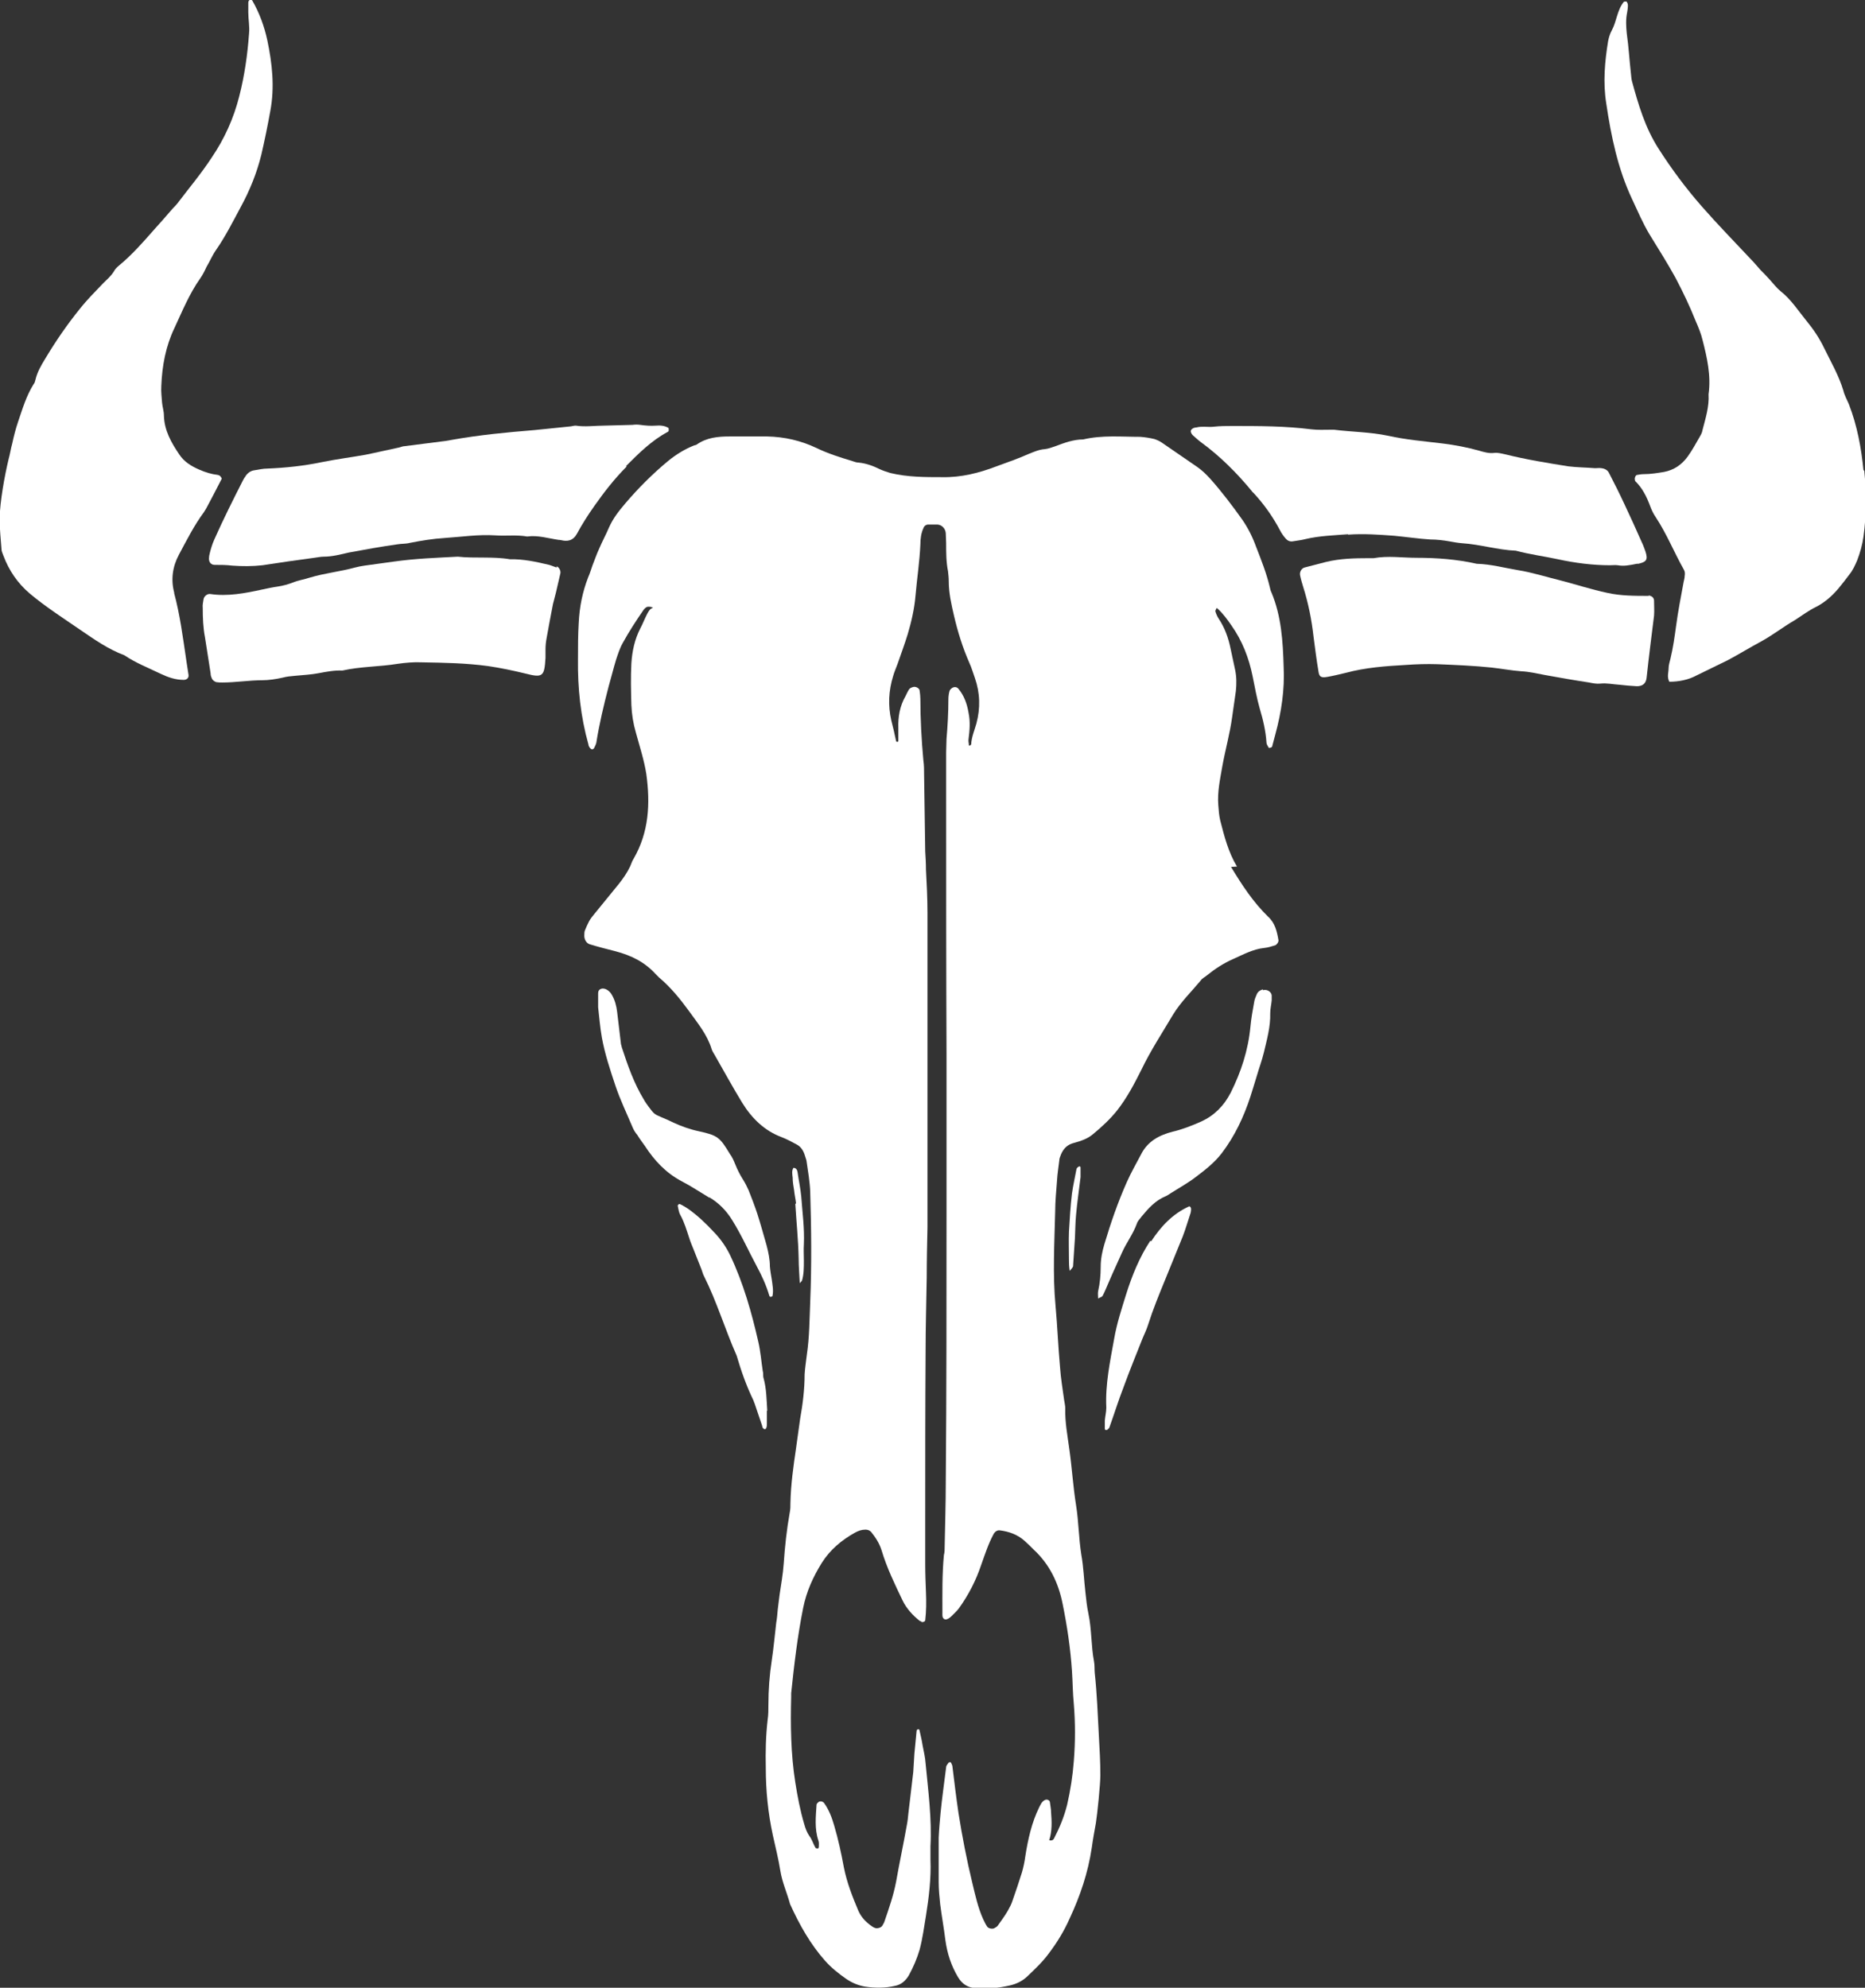 <?xml version="1.0" encoding="UTF-8"?>
<svg id="_レイヤー_2" data-name="レイヤー 2" xmlns="http://www.w3.org/2000/svg" viewBox="0 0 49.95 53.24">
  <rect x="0" y="0" width="49.95" height="53.24" fill="#333333" stroke="none"/>
  <defs>
    <style>
      .cls-1 {
        fill: #fff;
      }
    </style>
  </defs>
  <g id="_編集モード" data-name="編集モード">
    <g>
      <path class="cls-1" d="M33.13,23.21c-.23-.38-.34-.81-.45-1.24-.03-.13-.04-.26-.05-.4-.03-.36.05-.71.11-1.06.08-.44.2-.86.26-1.3.03-.23.07-.47.1-.7.02-.19.02-.38-.02-.57-.04-.19-.08-.38-.12-.56-.06-.3-.16-.57-.32-.81-.04-.06-.07-.13-.09-.2,0-.02.02-.05.03-.08,0,0,.03,0,.04.02.14.13.25.28.36.44.29.41.47.87.57,1.37.06.29.11.58.19.86.09.3.16.6.18.91,0,.04.03.08.05.12,0,.01.02.03.03.02.02,0,.06-.01.07-.03.03-.11.06-.23.09-.34.16-.59.25-1.19.22-1.8-.02-.68-.06-1.36-.33-2-.02-.04-.03-.08-.04-.13-.09-.38-.23-.73-.37-1.09-.09-.25-.21-.49-.36-.71-.27-.38-.55-.75-.86-1.1-.11-.12-.22-.23-.35-.32-.32-.22-.64-.44-.96-.66-.06-.04-.13-.07-.19-.09-.12-.03-.25-.05-.38-.06-.51,0-1.02-.05-1.53.07-.26,0-.5.09-.74.18-.09.03-.19.07-.29.08-.15.01-.28.07-.41.12-.29.13-.58.23-.88.34-.47.18-.95.3-1.45.29-.47,0-.93,0-1.39-.11-.1-.03-.19-.06-.28-.1-.18-.09-.37-.16-.57-.18-.06,0-.11-.02-.17-.04-.33-.1-.65-.2-.96-.35-.42-.2-.86-.3-1.32-.31-.34,0-.68,0-1.02,0-.3,0-.6.03-.86.21-.02.02-.05.02-.08.03-.25.1-.48.24-.7.42-.41.34-.79.72-1.14,1.13-.17.2-.33.4-.44.65-.08.19-.18.37-.26.56-.07.15-.12.3-.18.45-.04.11-.07.22-.12.33-.15.39-.23.79-.25,1.21-.02.32-.02.65-.02.98-.01.77.07,1.53.28,2.28,0,.03.02.06.03.08.02.02.04.05.07.05.02,0,.05-.02.06-.05.02-.04.04-.08.05-.12.08-.51.2-1.01.33-1.51.07-.24.13-.49.2-.72.05-.15.1-.31.18-.45.17-.31.36-.6.56-.89.04-.05.08-.08.12-.08.04,0,.09,0,.13.03-.08.02-.11.08-.15.15-.07.13-.12.27-.19.4-.15.29-.22.61-.24.94-.02.37-.01.74,0,1.11.01.25.05.5.12.74.1.37.22.73.28,1.11.11.8.07,1.56-.34,2.27-.04.06-.06.13-.09.2-.08.17-.19.33-.31.48-.22.27-.44.54-.66.81-.05.06-.09.11-.13.18-.04.08-.08.16-.11.24-.02.04-.02.09-.02.13-.01.11.05.22.14.25.23.07.46.13.7.19.41.11.77.28,1.07.61.03.03.06.06.09.09.31.26.57.58.81.91.23.32.48.62.6,1.01.02.07.07.13.1.19.24.42.47.84.72,1.25.26.42.6.75,1.06.92.13.05.26.12.39.19.12.06.19.17.23.31.01.04.03.08.04.13.04.28.09.56.1.84.03.98.04,1.95,0,2.93-.02.47-.02.95-.09,1.42-.02.18-.05.35-.06.53,0,.4-.05.8-.12,1.19-.04.26-.07.53-.11.79-.07.48-.14.97-.15,1.46,0,.09,0,.18-.02.27-.08.45-.13.91-.16,1.36-.02.28-.07.56-.11.83-.02.13-.03.26-.05.4-.01.12-.02.24-.04.35-.04.34-.07.68-.12,1.01-.06.39-.09.79-.09,1.19,0,.13,0,.27-.02.4-.05.43-.06.86-.05,1.29,0,.61.06,1.21.19,1.81.07.32.15.63.2.95.05.31.18.59.26.89.25.55.54,1.07.94,1.52.17.19.36.34.56.48.16.11.33.18.51.21.27.04.54.04.8-.02.16-.03.28-.13.37-.28.12-.22.22-.45.29-.69.08-.3.12-.61.17-.91.08-.5.14-1,.12-1.5,0-.12,0-.24,0-.36.04-.74-.06-1.48-.13-2.22-.01-.16-.05-.32-.08-.48-.02-.13-.05-.26-.08-.39,0-.04-.03-.05-.05-.04-.01,0-.03.02-.03.03-.02.21-.04.41-.06.62-.01.16-.02.33-.03.49-.04.37-.09.74-.13,1.1-.01.1-.02.21-.04.31-.09.51-.2,1.02-.29,1.53-.07.37-.19.71-.31,1.06-.01.04-.04.08-.06.12-.03.05-.13.08-.19.06-.03-.01-.05-.02-.08-.04-.16-.11-.29-.24-.37-.42-.16-.38-.31-.76-.39-1.17-.07-.38-.15-.75-.26-1.12-.06-.21-.14-.42-.27-.6-.02-.03-.08-.05-.11-.04-.03,0-.08.05-.09.08-.02.32-.06.65.05.97.02.05.01.12.01.17,0,.01-.01.04-.02.04-.02,0-.06,0-.07-.02-.06-.1-.09-.22-.16-.31-.07-.1-.11-.21-.14-.32-.11-.37-.18-.74-.24-1.12-.12-.76-.13-1.53-.11-2.3,0-.03,0-.06,0-.09.08-.77.17-1.53.32-2.28.09-.45.27-.84.5-1.21.22-.35.53-.61.89-.81.09-.05.18-.08.28-.08.06,0,.11.02.15.06.12.15.22.3.28.49.14.47.35.9.56,1.34.11.23.28.41.47.56.01,0,.03,0,.04.02.03.02.1-.01.1-.04.03-.25.03-.5.02-.75-.01-.25-.02-.5-.02-.75,0-.4,0-.8,0-1.2,0-1.5,0-2.99.01-4.49,0-.67.02-1.33.03-2,0-.44.01-.89.02-1.33,0-.28,0-.56,0-.84,0-2.53,0-5.07,0-7.6,0-.38-.02-.77-.04-1.15,0-.16-.01-.33-.02-.49-.01-.68-.02-1.36-.03-2.04,0-.13,0-.27-.02-.4-.05-.55-.08-1.09-.08-1.64,0-.07-.01-.15-.02-.22,0-.06-.1-.12-.17-.1-.04.01-.09.03-.11.06-.04.06-.07.13-.1.19-.15.26-.2.55-.19.85,0,.12,0,.24,0,.35,0,0-.01.02-.02.02-.01,0-.04,0-.04-.02-.04-.19-.08-.37-.13-.56-.09-.4-.07-.79.05-1.18.03-.11.08-.22.12-.33.09-.26.19-.53.27-.79.1-.34.18-.68.21-1.04.04-.46.11-.91.13-1.37,0-.15.02-.3.08-.43.02-.06.07-.1.13-.1.08,0,.17,0,.25,0,.12.01.21.11.22.23,0,.09.01.18.01.27,0,.25,0,.5.05.75.01.09.02.18.02.27,0,.31.07.62.14.92.1.43.23.85.41,1.26.06.13.1.27.15.41.14.4.15.81.04,1.22-.05.18-.13.36-.14.56,0,0-.02.02-.03.03,0,0-.03,0-.03,0,0-.06-.02-.12-.01-.17.03-.24.05-.47,0-.71-.04-.24-.12-.46-.27-.64-.04-.05-.1-.06-.16-.03-.03.02-.07.05-.08.09-.02.07-.03.15-.03.22,0,.36-.02.71-.05,1.06,0,.12-.01.24-.01.36,0,.39,0,.77,0,1.16,0,2.31,0,4.62.01,6.93,0,1.41,0,2.81,0,4.22,0,2.41,0,4.83-.02,7.24,0,.58-.02,1.16-.03,1.73,0,.07,0,.15-.02.22-.05.52-.04,1.04-.04,1.55,0,.05-.01.12.04.16.04.03.1.02.19-.06.07-.07.15-.14.21-.22.26-.36.46-.75.6-1.17.1-.28.19-.56.33-.82.04-.07.1-.11.17-.1.24.03.47.11.66.28.09.08.17.16.25.24.42.39.66.89.77,1.45.12.59.21,1.19.25,1.8.02.3.02.59.05.89.04.5.04,1,0,1.51-.03.4-.09.79-.18,1.18-.08.32-.2.61-.35.9-.03.06-.08.06-.13.05.08-.25.07-.5.05-.75,0-.09-.02-.17-.03-.26,0-.05-.05-.08-.09-.08-.04,0-.08.03-.11.06-.04.04-.06.1-.09.15-.2.41-.3.86-.37,1.31-.02.15-.05.29-.09.43-.08.25-.16.5-.25.75-.03.1-.08.19-.13.28-.08.14-.18.27-.27.4-.02.03-.07.05-.1.07-.06.02-.16,0-.19-.06-.04-.06-.07-.13-.1-.19-.14-.31-.21-.64-.29-.97-.15-.62-.27-1.24-.37-1.87-.06-.41-.11-.82-.16-1.23,0-.04-.02-.08-.04-.12,0,0-.02-.02-.03-.01-.01,0-.03,0-.04.02-.02.03-.06.07-.06.11-.05.41-.11.82-.15,1.23-.02.22-.04.44-.05.66,0,.4,0,.8,0,1.2,0,.19.02.38.04.58.04.32.1.64.14.97.05.36.16.69.34.99.11.18.25.27.45.29.31.03.62,0,.93-.07.18-.04.35-.12.49-.26.2-.19.4-.38.56-.6.22-.29.41-.6.56-.94.28-.6.49-1.22.59-1.89.03-.22.07-.44.11-.66.04-.25.12-1.04.12-1.28,0-.36-.02-.71-.04-1.06-.03-.56-.05-1.12-.11-1.68-.01-.1,0-.21-.02-.31-.08-.42-.06-.86-.15-1.28-.04-.19-.06-.38-.08-.57-.04-.34-.05-.68-.11-1.01-.07-.44-.07-.88-.14-1.32-.08-.5-.11-1-.18-1.5-.05-.37-.12-.73-.11-1.1,0-.07-.02-.15-.03-.22-.04-.29-.09-.59-.11-.88-.05-.55-.07-1.09-.12-1.64-.08-.84-.03-1.69-.01-2.53,0-.28.03-.56.05-.84.01-.18.04-.35.06-.53,0-.06.03-.11.05-.17.07-.16.18-.26.35-.3.18-.05.36-.11.5-.23.23-.19.46-.4.65-.64.26-.33.46-.71.65-1.09.25-.52.56-.99.85-1.48.21-.34.49-.61.74-.91.04-.06.11-.09.17-.14.21-.17.44-.32.69-.43.27-.12.54-.27.84-.3.1-.01.19-.04.29-.07.04-.01.1-.09.09-.14-.04-.23-.09-.46-.28-.63-.4-.39-.7-.85-.99-1.33Z"/>
      <path class="cls-1" d="M49.91,12.6c-.06-.61-.17-1.2-.39-1.77-.05-.12-.12-.24-.15-.37-.12-.4-.33-.76-.51-1.13-.13-.27-.29-.51-.48-.74-.22-.27-.41-.57-.69-.79-.11-.09-.2-.21-.3-.32-.08-.09-.16-.17-.24-.25-.09-.1-.17-.2-.26-.29-.44-.47-.89-.93-1.31-1.41-.42-.48-.81-1-1.16-1.55-.36-.56-.54-1.18-.71-1.8-.02-.07-.02-.15-.03-.22-.04-.35-.06-.71-.11-1.06-.02-.19-.03-.38.01-.57.01-.06.02-.12.02-.17,0-.03,0-.06-.02-.09,0-.01-.02-.03-.02-.03-.03,0-.06,0-.07.01-.18.22-.19.52-.32.76-.05.09-.08.19-.1.29-.09.55-.14,1.11-.05,1.67.13.88.31,1.75.69,2.56.15.32.29.65.47.95.24.39.48.77.7,1.17.2.38.38.76.54,1.16.07.16.14.33.18.5.12.47.23.95.16,1.45.02.33-.08.64-.16.95-.01.06-.03.11-.06.16-.11.19-.21.38-.34.56-.16.22-.37.36-.63.41-.18.03-.36.06-.55.06-.06,0-.11.01-.17.02-.05,0-.08.1-.06.14,0,.01,0,.03.02.04.18.18.29.4.38.64.04.11.09.22.16.32.29.44.49.94.75,1.4.03.05.03.11.02.17,0,.06-.02.11-.03.17-.07.39-.15.78-.2,1.17-.04.29-.08.58-.15.87-.02.09-.05.17-.05.26,0,.11-.05.23.02.36.25,0,.51-.05.73-.17.28-.14.56-.27.84-.41.3-.16.59-.34.89-.5.31-.17.59-.39.9-.57.19-.12.37-.26.58-.36.23-.12.42-.29.59-.49.1-.12.2-.25.29-.37.09-.11.15-.24.21-.38.08-.21.14-.42.17-.64.08-.59.08-1.17.02-1.77Z"/>
      <path class="cls-1" d="M4.67,15.89c-.1-.36-.05-.71.12-1.03.21-.39.41-.79.67-1.14.04-.06.08-.13.11-.19.12-.23.25-.47.37-.71-.02-.05-.05-.09-.11-.1-.17-.02-.33-.07-.49-.14-.21-.09-.41-.21-.54-.41-.21-.31-.4-.64-.41-1.04,0-.12-.04-.23-.05-.35-.01-.15-.03-.29-.02-.44.02-.54.12-1.07.35-1.55.21-.45.4-.92.69-1.33.07-.1.12-.2.17-.31.09-.15.16-.32.26-.46.25-.36.45-.76.66-1.15.24-.44.43-.91.55-1.4.09-.39.17-.78.24-1.17.12-.64.05-1.27-.08-1.89-.08-.37-.21-.73-.4-1.06,0-.02-.05-.03-.07-.02-.02,0-.04.04-.04.07,0,.09,0,.18,0,.26,0,.19.04.38.02.57-.04.56-.12,1.12-.26,1.67-.15.6-.4,1.15-.74,1.65-.28.43-.61.82-.92,1.23-.04.05-.08.09-.12.13-.17.2-.35.4-.52.59-.29.33-.58.66-.92.94-.06.05-.11.1-.14.16-.08.13-.19.22-.29.32-.21.22-.43.44-.62.68-.34.42-.65.87-.93,1.34-.11.18-.21.35-.26.56-.01.04-.02.09-.05.12-.2.32-.3.67-.42,1.02-.06.18-.11.37-.15.56-.04.14-.06.29-.1.43-.11.46-.23,1.13-.24,1.58,0,.28.03.56.05.83,0,.06.03.11.05.17.15.4.38.74.71,1.02.43.36.9.66,1.35.97.38.26.75.52,1.18.68.31.21.65.34.98.5.19.09.39.16.61.16.08,0,.14-.05.13-.13-.02-.13-.04-.26-.06-.39-.09-.61-.17-1.23-.33-1.82Z"/>
      <path class="cls-1" d="M36.11,14.32c.41-.03.82,0,1.23.03.32.03.65.08.97.1.17,0,.34.02.51.05.11.02.22.04.34.05.48.03.95.18,1.44.2.37.1.76.15,1.13.23.46.1.93.16,1.39.16.07,0,.14-.01.21,0,.16.03.31,0,.51-.04-.02,0,0,0,.04,0,.22-.05.26-.11.19-.33-.03-.08-.06-.17-.1-.25-.15-.34-.3-.67-.46-1.01-.13-.28-.27-.56-.41-.83-.04-.09-.12-.13-.21-.14-.06-.01-.11,0-.17,0-.24-.02-.48-.02-.72-.05-.56-.09-1.12-.18-1.68-.32-.1-.02-.2-.05-.29-.04-.15.02-.28-.02-.42-.06-.32-.09-.64-.15-.96-.19-.49-.06-.99-.1-1.48-.21-.48-.1-.96-.1-1.44-.16-.03,0-.06,0-.09,0-.17,0-.34.01-.51-.01-.71-.09-1.41-.09-2.12-.09-.17,0-.34,0-.51.02-.08.01-.17,0-.25,0-.07,0-.14,0-.21.02-.05,0-.11.02-.14.07-.02.03,0,.1.06.15.07.06.13.12.2.17.52.38.97.83,1.38,1.33,0,.01.02.02.03.03.28.3.52.64.71,1,.04.08.09.15.15.22.05.06.11.09.19.08.11-.02.23-.03.34-.06.38-.09.76-.1,1.14-.13Z"/>
      <path class="cls-1" d="M16.77,12.48c.34-.34.68-.68,1.11-.91.01,0,.02-.02.03-.03,0-.01,0-.03,0-.04,0-.01,0-.03-.01-.04-.1-.06-.22-.07-.33-.06-.14.01-.28,0-.42-.02-.07-.01-.14-.01-.21,0-.25.01-.51.01-.76.02-.25,0-.51.04-.76,0-.04,0-.08.01-.13.02-.33.03-.65.07-.98.1-.74.06-1.47.13-2.2.26-.06.01-.11.02-.17.03-.37.05-.73.09-1.1.14-.06,0-.11.03-.17.04-.29.06-.58.13-.88.19-.39.07-.79.12-1.18.2-.48.1-.96.15-1.44.17-.13,0-.25.03-.38.05-.1.02-.18.09-.23.18-.02.02-.03.05-.05.08-.27.53-.53,1.05-.77,1.59-.06.13-.1.28-.12.36-.02.08-.02.09-.02.11-.02.12.04.21.15.21.16,0,.31,0,.47.02.27.02.54.02.81-.01.46-.07.93-.14,1.39-.2.08-.01.17-.03.25-.03.23,0,.45-.06.67-.11.43-.08.87-.16,1.3-.22.11-.02.23-.01.34-.04.31-.06.61-.11.93-.13.45-.03.9-.1,1.36-.07.28.02.57-.02.85.03.29-.04.56.05.84.09.04,0,.08.01.13.02.15.02.27-.02.36-.18.14-.26.3-.51.47-.75.26-.37.54-.73.86-1.05Z"/>
      <path class="cls-1" d="M14.91,15.2c-.07-.02-.13-.05-.2-.07-.34-.08-.69-.16-1.05-.15-.46-.08-.94-.02-1.4-.07-.57.03-1.13.05-1.7.13-.27.04-.53.07-.8.11-.08.01-.17.03-.25.05-.4.11-.81.15-1.21.27-.15.05-.3.07-.45.13-.13.05-.27.09-.41.11-.14.02-.28.05-.42.08-.46.1-.92.19-1.39.12-.08-.01-.17.06-.18.15-.01.07-.03.15-.02.22,0,.27.01.53.06.79.05.32.1.64.15.96,0,.04.01.09.03.13.02.06.07.09.12.11.06.01.11.01.17.01.35,0,.71-.06,1.06-.06.18,0,.37-.03.55-.07.11-.03.22-.04.34-.05.21-.02.42-.03.63-.07.21-.04.42-.08.63-.07.49-.11.99-.1,1.48-.18.21-.03.43-.05.64-.04.6.01,1.19.02,1.78.1.34.05.67.12,1,.2.47.12.51.08.54-.42,0-.07,0-.15,0-.22,0-.1.01-.21.03-.31.05-.28.1-.55.17-.91.01-.05.05-.18.08-.31.04-.17.08-.35.12-.52.01-.07-.04-.16-.1-.18Z"/>
      <path class="cls-1" d="M44.15,15.96c-.37,0-.74,0-1.1-.08-.43-.09-.85-.23-1.28-.34-.37-.09-.74-.21-1.12-.27-.36-.06-.72-.16-1.1-.17-.53-.12-1.07-.16-1.61-.16-.38,0-.77-.06-1.15.01-.04,0-.09,0-.13,0-.38,0-.77.01-1.14.1-.19.05-.39.1-.58.15-.08.02-.14.12-.12.21.02.1.05.2.08.3.14.44.23.89.28,1.34.04.31.08.62.13.92.02.16.07.19.24.16.17-.03.33-.07.5-.11.52-.14,1.06-.18,1.6-.21.28-.02.57-.03.85-.02.48.02.97.04,1.45.09.27.03.53.08.8.1.21.01.42.06.63.1.39.07.78.14,1.18.2.1.02.2.04.3.03.17-.02.34.02.51.03.16.02.31.03.47.04.14,0,.24-.06.26-.22.06-.56.13-1.11.2-1.67.01-.13,0-.26,0-.4,0-.08-.06-.13-.14-.14Z"/>
      <path class="cls-1" d="M19,32.07c.25.15.45.35.61.61.25.4.44.83.66,1.24.13.24.25.5.33.77,0,.01.01.03.02.04.01,0,.03.01.04,0,0,0,.03-.01.03-.02.03-.15,0-.29-.02-.44-.02-.12-.04-.23-.05-.35,0-.19-.04-.38-.09-.57-.08-.28-.16-.57-.25-.85-.07-.21-.15-.42-.23-.62-.04-.09-.09-.19-.14-.27-.09-.14-.16-.28-.22-.43-.04-.1-.08-.19-.14-.27-.27-.45-.33-.5-.83-.61-.24-.05-.46-.13-.68-.23-.1-.05-.21-.1-.31-.14-.21-.09-.21-.09-.36-.29-.04-.06-.09-.12-.12-.18-.27-.44-.44-.93-.6-1.42,0-.03-.02-.06-.02-.09-.03-.28-.07-.56-.1-.84-.02-.17-.06-.32-.14-.46-.03-.06-.09-.12-.15-.15-.1-.05-.22-.02-.22.1,0,.12,0,.24,0,.38.03.25.05.53.1.81.08.44.22.86.36,1.28.13.39.31.76.47,1.14.03.07.07.13.12.19.06.1.13.19.2.29.26.4.57.73.99.95.25.13.49.29.74.44Z"/>
      <path class="cls-1" d="M33.82,26.5c-.07.02-.13.06-.16.13-.03.07-.06.14-.07.21-.04.22-.08.44-.1.66-.06.63-.25,1.21-.53,1.77-.18.35-.44.61-.79.77-.25.11-.5.21-.76.27-.35.09-.67.25-.85.61-.13.25-.27.49-.38.74-.24.54-.43,1.09-.6,1.66-.06.2-.1.4-.1.61,0,.22-.02.44-.07.66-.01.05,0,.12,0,.19.05-.03.1-.04.12-.07.07-.13.12-.27.18-.4.11-.26.23-.51.34-.76.12-.27.3-.5.4-.78.02-.07.08-.12.12-.18.19-.23.38-.44.65-.55.05-.02.1-.06.15-.09.22-.14.44-.26.65-.42.25-.19.5-.38.7-.64.35-.46.59-.97.77-1.52.06-.18.11-.36.17-.55.06-.21.14-.42.19-.63.08-.34.18-.69.17-1.05,0-.12.03-.23.04-.35,0-.04,0-.09,0-.13-.01-.1-.13-.17-.23-.14Z"/>
      <path class="cls-1" d="M20.55,37.79c-.02-.3-.02-.59-.1-.88-.02-.06,0-.12-.02-.18-.04-.26-.06-.53-.12-.79-.18-.79-.4-1.57-.75-2.31-.11-.23-.25-.43-.42-.61-.12-.13-.24-.25-.37-.37-.17-.15-.35-.3-.56-.4,0,0-.03,0-.04.01,0,0-.02.03-.02.03.02.09.03.18.07.25.11.2.17.41.24.62.03.1.07.19.11.29.07.18.14.35.21.53.03.07.04.14.08.21.34.68.56,1.42.87,2.12.12.41.26.81.45,1.2.01.03.02.06.03.08.07.2.13.39.2.59.01.04.01.08.07.1.04,0,.06-.05.06-.14,0-.12,0-.24,0-.36Z"/>
      <path class="cls-1" d="M30.81,33.23c-.29.44-.49.93-.65,1.44-.12.39-.25.78-.32,1.19-.11.61-.24,1.22-.21,1.84,0,.12-.03.23-.04.35,0,.07,0,.15,0,.22,0,.01.01.03.02.03.01,0,.03,0,.04,0,.02-.02.05-.04.06-.06.13-.36.24-.72.38-1.08.16-.44.34-.88.51-1.31.05-.12.11-.24.15-.37.13-.41.29-.8.45-1.19.16-.39.32-.79.48-1.18.08-.21.14-.42.21-.63.01-.04.01-.08.01-.11-.01-.05-.04-.07-.07-.05-.43.2-.74.53-1,.93Z"/>
      <path class="cls-1" d="M21.3,32.24c.03.49.08.97.09,1.46,0,.22.02.44.03.67.02-.03.05-.05.06-.07.05-.17.05-.35.05-.53,0-.15-.01-.3,0-.44.02-.43-.04-.86-.07-1.28-.02-.22-.07-.44-.1-.66-.01-.06-.04-.11-.11-.11-.05.08-.03.17-.02.26,0,.12.02.23.04.35.01.12.04.23.05.35Z"/>
      <path class="cls-1" d="M28.88,31.25s-.05.04-.05.07c-.04.22-.09.43-.12.65-.04.34-.06.68-.08,1.02-.01.25,0,.5,0,.75,0,.09,0,.17.02.3.05-.06.09-.1.09-.13.02-.25.03-.5.05-.75.01-.21.01-.41.03-.62.03-.34.08-.67.12-1.01,0-.09,0-.17,0-.26,0-.01-.01-.03-.02-.03-.01,0-.03,0-.04.02Z"/>
    </g>
  </g>
</svg>